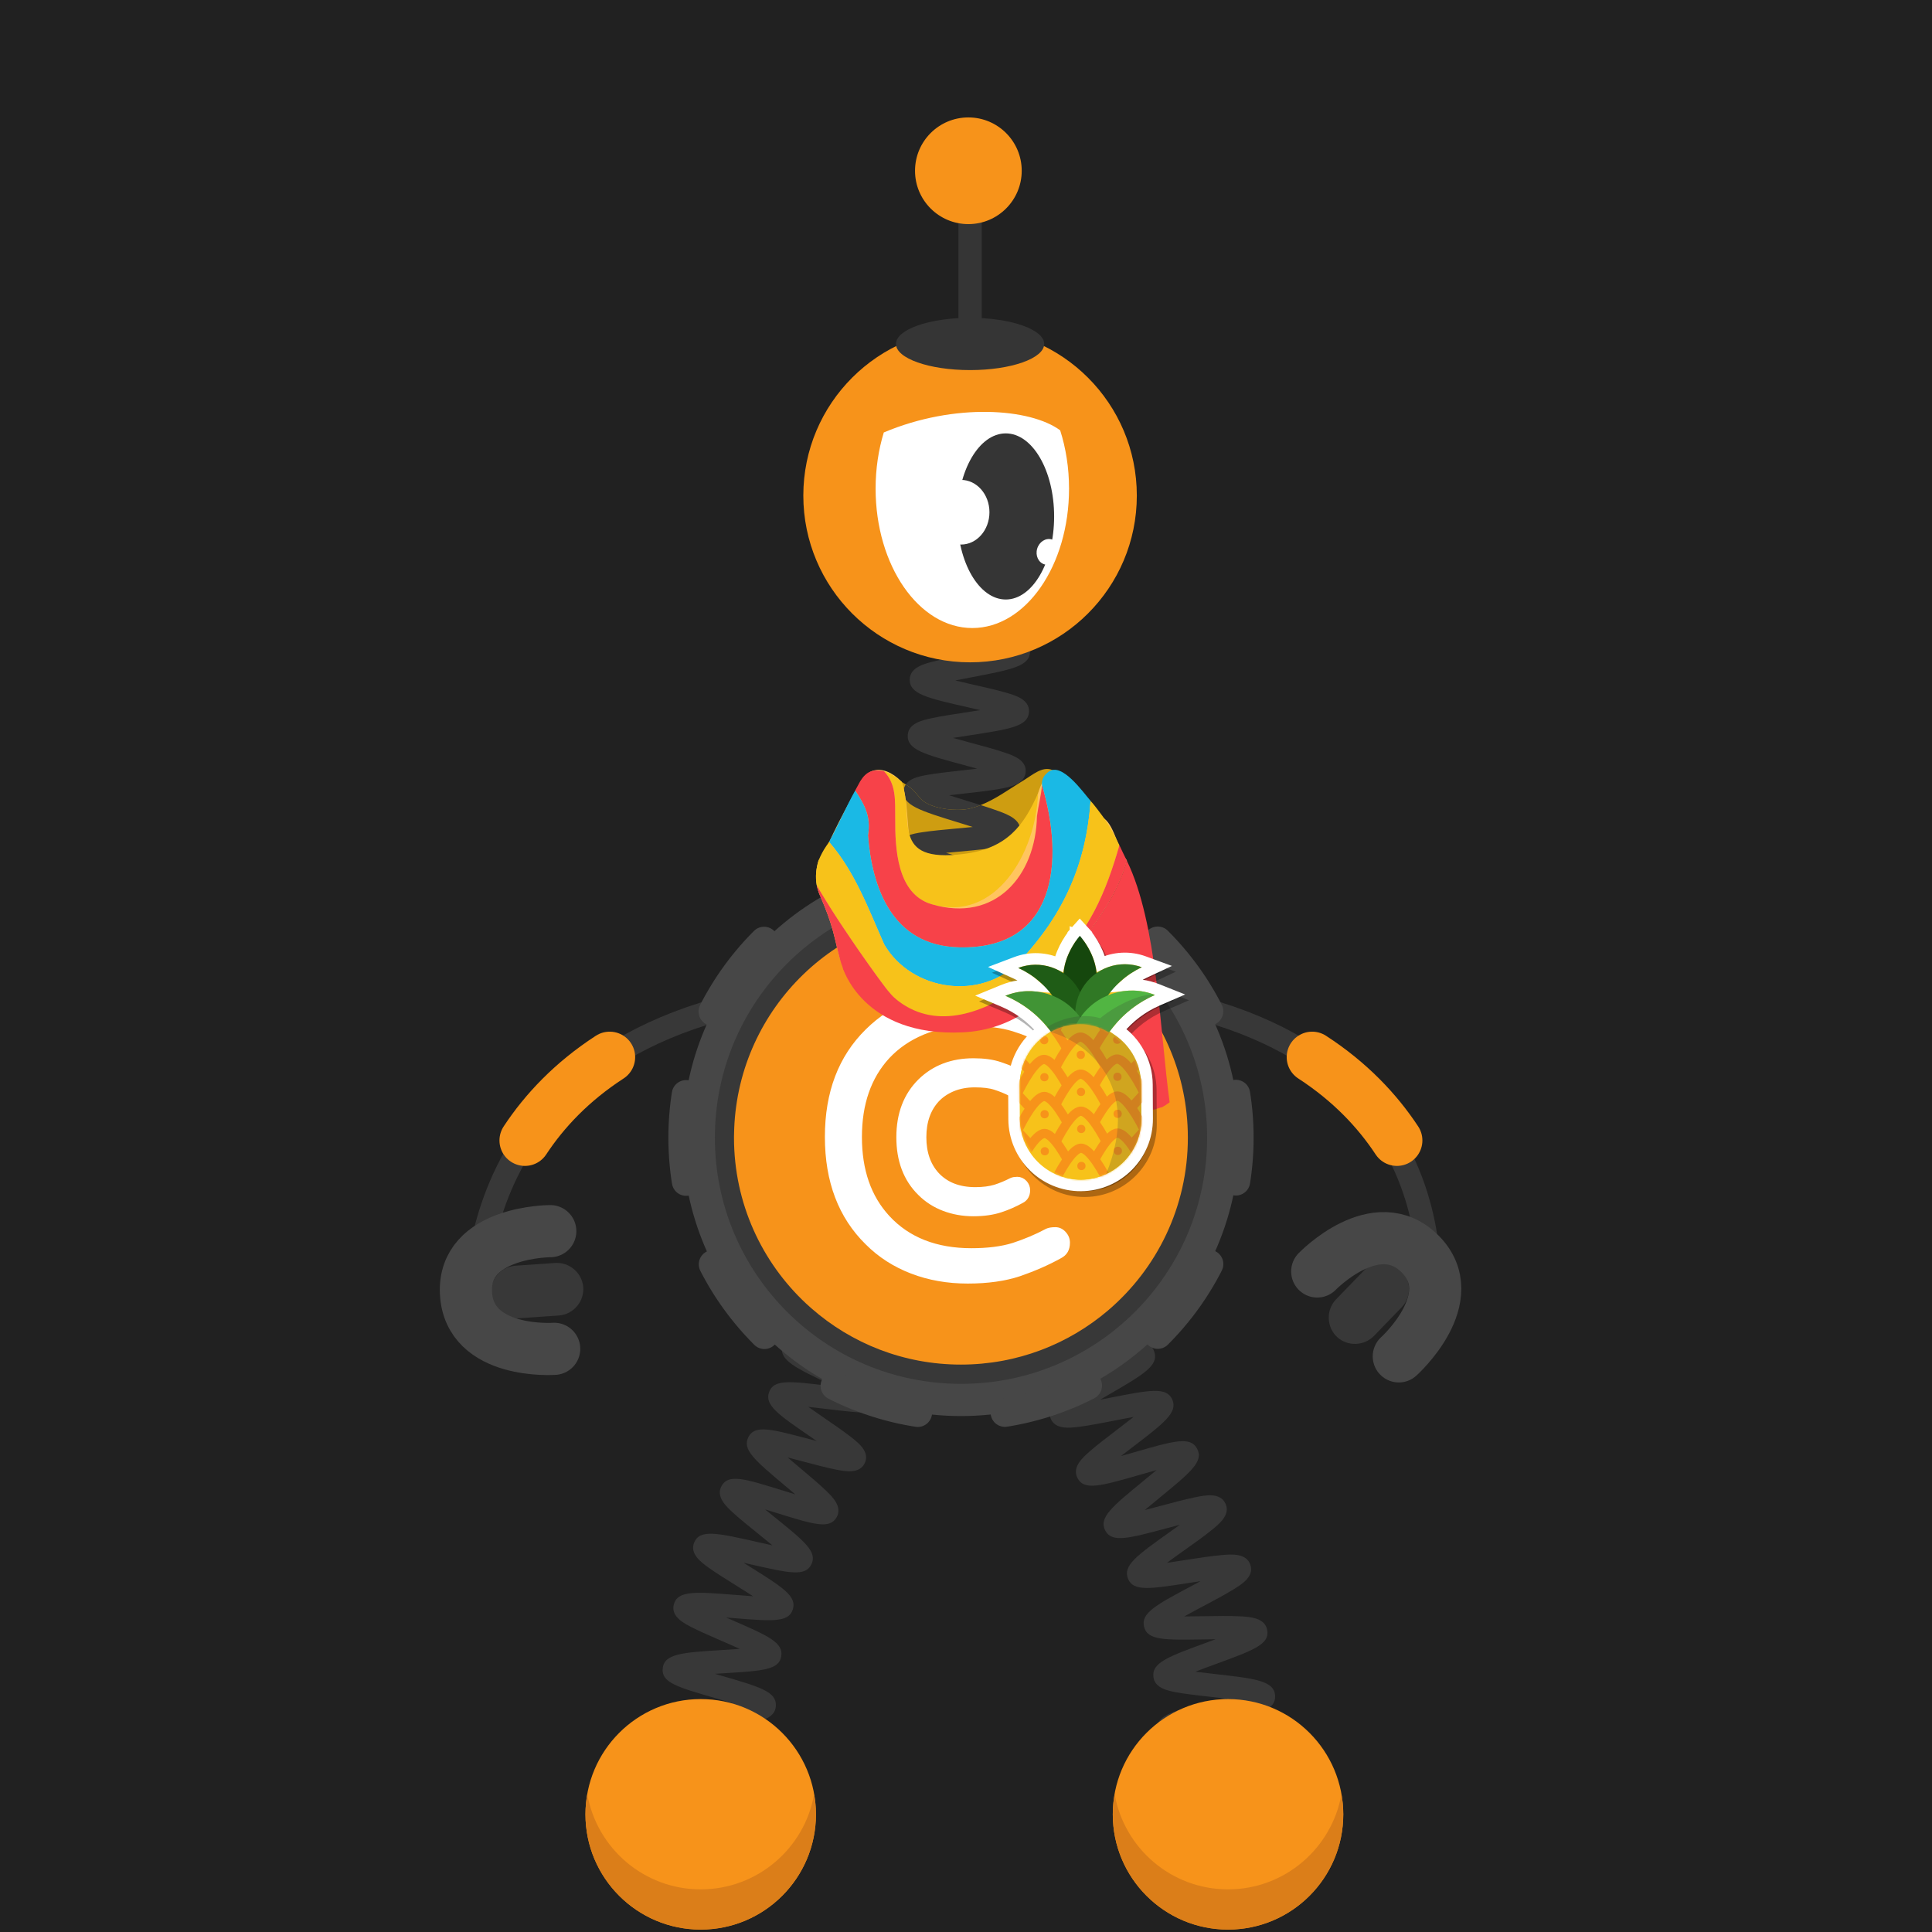 <svg width="1000" height="1000" viewBox="0 0 1000 1000" fill="none" xmlns="http://www.w3.org/2000/svg">
<rect width="1000" height="1000" fill="#212121"/>



<!-- next -->
<path d="M738.471 682.59C738.471 682.59 766.511 529.01 564.711 512.49" stroke="#383838" stroke-width="12.035" stroke-miterlimit="10"/>
<path d="M723.042 590.29C712.912 574.92 698.762 559.89 679.172 547.17" stroke="#F7931A" stroke-width="26.366" stroke-miterlimit="10" stroke-linecap="round"/>
<path d="M246.741 686.94C246.741 686.94 228.242 529.01 430.042 512.49" stroke="#383838" stroke-width="12.035" stroke-miterlimit="10"/>
<path d="M271.703 590.29C281.833 574.92 295.983 559.89 315.573 547.17" stroke="#F7931A" stroke-width="26.366" stroke-miterlimit="10" stroke-linecap="round"/>
<path d="M607.974 927.36C608.394 927.11 609.634 925.96 609.794 923.92L597.794 922.98C598.374 915.55 607.304 914.21 628.874 910.99C630.704 910.72 632.754 910.41 634.854 910.08C632.304 909.5 629.774 908.96 627.554 908.48C607.244 904.09 598.834 902.27 598.734 895.1C598.634 887.59 607.434 885.47 628.684 880.35C630.254 879.97 631.994 879.55 633.774 879.11C631.384 878.82 629.024 878.56 626.944 878.32C620.544 877.6 614.504 876.93 609.734 876.09C604.934 875.25 597.673 873.97 596.993 867.93C596.133 860.58 604.594 857.49 625.024 850.01C626.324 849.53 627.754 849.01 629.224 848.47C627.184 848.49 625.194 848.52 623.414 848.55C602.584 848.89 593.964 849.03 592.184 842.1C590.364 834.93 598.284 830.72 617.404 820.55C618.654 819.88 620.024 819.16 621.434 818.4C619.454 818.7 617.534 819 615.794 819.27C595.174 822.48 586.634 823.81 583.884 817.22C581.064 810.32 588.354 805.14 605.964 792.62C607.424 791.58 609.054 790.42 610.724 789.22C608.504 789.8 606.334 790.38 604.404 790.89C583.914 796.37 575.444 798.64 572.064 792.18C568.604 785.55 575.494 779.91 592.124 766.28C594.094 764.67 596.384 762.79 598.634 760.9C595.764 761.69 592.884 762.52 590.404 763.24C569.664 769.22 561.084 771.7 557.674 764.97C554.764 759.31 560.543 754.28 564.363 750.96C568.133 747.67 573.344 743.71 578.374 739.87C580.894 737.95 583.924 735.63 586.754 733.4C583.334 734.01 579.763 734.71 576.783 735.3C570.473 736.54 563.954 737.82 558.884 738.47C553.774 739.13 546.054 740.12 543.754 734.06C541.464 728.06 547.793 723.83 551.993 721.02C556.083 718.29 561.684 715.04 567.094 711.91C570.124 710.15 573.824 708.01 577.194 705.96C573.614 706.05 569.814 706.22 566.664 706.36C545.234 707.31 535.454 707.74 533.844 700.11C532.504 693.86 539.394 690.68 543.944 688.58C548.374 686.54 554.094 684.33 560.154 681.99C563.414 680.73 567.394 679.19 571.044 677.69C567.634 677.27 564.024 676.88 561.024 676.56C539.584 674.27 529.804 673.22 529.304 665.44C528.884 657.99 537.344 656 557.764 651.19C565.744 649.31 577.814 646.47 580.174 644.81C579.784 645.09 578.664 646.32 578.664 648.33H590.703C590.703 655.8 581.874 657.88 560.524 662.91C559.184 663.23 557.713 663.57 556.203 663.93C558.343 664.17 560.434 664.39 562.304 664.6C568.694 665.28 574.734 665.93 579.504 666.74C584.294 667.55 591.523 668.79 592.283 674.78C593.233 682.11 584.824 685.36 564.484 693.21C563.404 693.63 562.233 694.08 561.033 694.55C562.823 694.48 564.554 694.4 566.124 694.33C586.954 693.41 595.574 693.03 597.544 699.93C599.634 706.95 591.874 711.45 573.124 722.32C571.974 722.99 570.724 723.71 569.424 724.47C571.194 724.13 572.914 723.79 574.464 723.49C595.144 719.43 603.704 717.75 606.734 724.3C609.774 731.06 602.724 736.45 585.674 749.45C584.004 750.72 582.113 752.17 580.203 753.65C582.613 752.98 584.993 752.29 587.073 751.69C607.653 745.76 616.174 743.3 619.644 749.86C623.144 756.45 616.294 762.06 599.754 775.61C597.574 777.39 595.003 779.5 592.533 781.59C595.573 780.82 598.674 779.99 601.304 779.29C607.504 777.63 613.904 775.92 618.904 774.92C623.934 773.92 631.534 772.4 634.274 778.22C637.044 783.93 631.123 788.74 627.203 791.93C623.363 795.05 618.073 798.81 612.953 802.45C610.273 804.36 607.024 806.67 604.024 808.89C607.424 808.42 610.994 807.86 613.964 807.4C620.374 806.4 626.994 805.37 632.144 804.92C637.324 804.46 645.153 803.77 647.203 809.99C649.223 816.04 642.754 820.02 638.474 822.66C634.294 825.24 628.583 828.27 623.073 831.21C620.043 832.82 616.364 834.78 612.984 836.66C616.464 836.65 620.164 836.6 623.234 836.55C629.734 836.44 636.464 836.34 641.644 836.6C646.854 836.86 654.724 837.26 655.904 843.7C657.254 851.07 649.034 854.08 629.174 861.35C626.024 862.5 622.214 863.9 618.664 865.28C621.954 865.7 625.403 866.09 628.283 866.41C649.713 868.81 659.493 869.91 659.993 877.66C660.403 885.13 651.944 887.16 631.504 892.09C628.324 892.86 624.484 893.78 620.884 894.72C624.044 895.45 627.324 896.16 630.094 896.76C651.114 901.3 660.714 903.37 660.414 911.13C660.214 918.52 651.554 919.81 630.654 922.93C622.604 924.1 610.444 925.92 607.974 927.36Z" fill="#383838"/>
<path d="M505.134 627.51C502.624 621.58 508.863 616.81 512.993 613.65C517.143 610.48 522.763 606.73 528.203 603.11C530.153 601.81 532.403 600.31 534.643 598.79C531.493 599.33 528.284 599.93 525.554 600.44C519.434 601.58 513.113 602.76 508.263 603.35C503.333 603.96 495.874 604.87 493.594 599.07C490.814 591.93 498.573 587.01 517.313 575.14C519.333 573.86 521.673 572.38 523.983 570.88C520.663 571.35 517.264 571.87 514.384 572.32C507.984 573.31 501.934 574.25 497.094 574.7C492.154 575.16 484.673 575.85 482.613 569.94C480.453 563.87 487.043 559.45 491.403 556.53C495.793 553.59 501.693 550.17 507.393 546.87C509.533 545.63 512.043 544.18 514.493 542.72C510.953 543.02 507.293 543.39 504.203 543.7C497.793 544.35 491.734 544.96 486.914 545.15C481.964 545.35 474.483 545.64 472.773 539.6C470.593 532.08 479.623 527.71 499.403 518.13C501.793 516.97 504.613 515.61 507.353 514.24C503.483 514.16 499.364 514.16 495.964 514.15C489.534 514.14 483.464 514.14 478.674 513.84C473.714 513.53 466.233 513.07 465.223 506.82C463.913 499.05 473.394 495.95 494.174 489.15C496.954 488.24 500.283 487.15 503.443 486.06C499.703 485.37 495.694 484.72 492.384 484.17C486.154 483.15 479.724 482.09 474.884 480.98C469.914 479.84 462.403 478.11 462.493 471.63C462.493 465.24 470.033 463.56 475.013 462.46C479.893 461.38 486.364 460.36 492.634 459.39C495.594 458.93 499.113 458.38 502.483 457.8C499.503 456.88 496.444 455.98 493.844 455.22C487.584 453.38 481.113 451.48 476.223 449.7C471.333 447.91 463.954 445.21 464.634 438.79C465.254 432.63 472.633 431.5 477.523 430.74C482.313 430 488.404 429.45 494.844 428.86C497.454 428.62 500.483 428.34 503.493 428.03C501.283 427.34 499.103 426.67 497.183 426.08C475.833 419.53 467.003 416.82 467.683 409.23C468.303 403.1 475.553 401.85 480.353 401.01C485.083 400.19 491.093 399.52 497.453 398.81C499.983 398.53 502.903 398.2 505.813 397.85C503.703 397.27 501.623 396.71 499.783 396.22C478.333 390.46 469.454 388.07 469.844 380.49C470.194 374.33 477.454 372.77 482.254 371.73C486.994 370.71 493.024 369.79 499.414 368.81C501.834 368.44 504.613 368.02 507.403 367.56C505.263 367.06 503.153 366.58 501.283 366.16C479.693 361.26 470.763 359.23 470.863 351.68C471.033 345.48 478.233 343.64 482.993 342.42C487.723 341.21 494.023 340.01 500.113 338.84C508.183 337.3 520.374 334.97 522.804 333.42C522.364 333.7 521.113 334.98 521.113 337.13H533.153C533.153 344.78 524.144 346.5 502.374 350.66C499.974 351.12 497.193 351.65 494.433 352.21C497.713 353 501.093 353.77 503.953 354.42C510.263 355.85 516.224 357.21 520.884 358.57C525.624 359.96 532.793 362.05 532.613 368.25C532.313 375.96 523.213 377.35 501.233 380.71C498.833 381.08 496.043 381.5 493.283 381.95C496.593 382.89 500.024 383.81 502.914 384.59C509.144 386.26 515.023 387.84 519.603 389.38C524.273 390.95 531.343 393.32 530.893 399.52C530.393 406.02 522.563 407.42 517.393 408.34C512.163 409.28 505.363 410.04 498.783 410.77C496.513 411.02 493.903 411.31 491.283 411.63C494.523 412.68 497.874 413.71 500.714 414.58C506.844 416.46 512.634 418.24 517.124 419.92C521.714 421.64 528.643 424.24 528.013 430.37C527.223 437.99 518.063 438.82 495.933 440.85C494.023 441.02 491.864 441.22 489.674 441.44C492.304 442.24 494.933 443.01 497.223 443.68C503.183 445.43 509.354 447.24 513.964 448.91C518.594 450.59 525.604 453.12 525.174 459.23C524.684 466.57 515.843 467.95 494.483 471.29C493.463 471.45 492.363 471.62 491.233 471.8C492.313 471.98 493.343 472.15 494.323 472.31C515.633 475.81 524.453 477.25 525.033 484.52C525.533 491.56 518.013 494.02 497.903 500.6C496.463 501.07 494.884 501.59 493.254 502.13C494.194 502.13 495.113 502.13 495.973 502.13C518.193 502.16 527.383 502.17 529.113 509.45C530.763 516.34 523.653 519.78 504.653 528.98C502.613 529.97 500.304 531.09 497.964 532.24C499.734 532.07 501.454 531.9 503.004 531.74C525.114 529.51 534.264 528.58 536.594 535.78C538.524 541.56 532.343 545.66 528.263 548.36C524.243 551.02 518.994 554.07 513.424 557.29C511.304 558.52 508.873 559.93 506.443 561.36C508.583 561.04 510.673 560.72 512.533 560.43C534.443 557.04 543.504 555.63 546.164 562.72C548.344 568.47 542.303 572.84 538.313 575.73C534.373 578.58 529.213 581.85 523.743 585.31C521.593 586.67 519.113 588.24 516.653 589.84C519.003 589.42 521.314 588.99 523.344 588.61C545.024 584.57 553.993 582.9 556.853 589.9C559.203 595.64 553.244 600.17 549.294 603.16C545.404 606.12 540.054 609.68 534.874 613.12C528.054 617.66 517.743 624.53 516.103 626.89C516.403 626.46 517.053 624.79 516.223 622.81L505.134 627.51Z" fill="#383838"/>
<path d="M352.929 930.65C353.469 930.26 354.538 928.8 354.398 926.79L342.389 927.6C341.959 921.25 349.189 918.84 353.979 917.24C358.719 915.66 364.979 914.02 371.019 912.43C373.349 911.82 376.079 911.1 378.759 910.37C375.579 909.72 372.289 909.1 369.509 908.58C349.549 904.82 341.289 903.27 341.289 895.98C341.289 888.31 350.648 886.68 371.148 883.09C373.608 882.66 376.488 882.15 379.318 881.63C376.108 880.64 372.748 879.67 369.938 878.86C350.378 873.19 342.279 870.85 343.019 863.55C343.849 855.89 353.318 855.31 374.068 854.04C376.718 853.88 379.849 853.69 382.889 853.46C379.679 852 376.278 850.52 373.438 849.29C367.708 846.8 362.299 844.45 358.119 842.32C354.029 840.23 347.189 836.73 348.749 830.58C350.589 823.11 360.069 823.87 380.839 825.54C383.529 825.76 386.719 826.01 389.809 826.22C386.839 824.29 383.669 822.31 381.039 820.67C375.949 817.5 370.688 814.22 366.858 811.47C363.108 808.79 356.829 804.29 359.309 798.43C362.169 791.38 371.399 793.47 391.619 798.06C394.089 798.62 396.999 799.28 399.849 799.89C397.379 797.84 394.809 795.77 392.629 794.02C387.919 790.22 383.039 786.3 379.519 783.07C375.889 779.74 370.408 774.72 373.448 769.18C377.028 762.73 385.238 765.29 405.068 771.46C407.068 772.08 409.338 772.79 411.648 773.49C409.838 771.94 408.028 770.43 406.448 769.1C390.558 755.75 383.979 750.22 387.419 743.75C390.749 737.4 398.939 739.58 418.749 744.83C420.009 745.16 421.369 745.53 422.789 745.9C421.779 745.21 420.808 744.54 419.898 743.92C402.688 732.11 395.569 727.23 398.119 720.45C400.549 713.86 408.798 714.86 428.738 717.28C429.808 717.41 430.969 717.55 432.159 717.69C431.539 717.4 430.938 717.11 430.358 716.84C411.848 708.11 403.408 704.13 404.858 696.95C406.278 690.07 414.548 689.73 434.528 688.92C435.868 688.87 437.329 688.81 438.829 688.74C437.939 688.47 437.079 688.21 436.259 687.97C415.999 681.89 407.609 679.38 407.999 672.05C408.409 664.97 416.589 663.54 436.369 660.08C444.059 658.73 455.669 656.7 458.049 655.26C457.469 655.61 456.278 657 456.278 659.04H468.318C468.318 666.71 458.958 668.34 438.448 671.93C435.908 672.38 432.899 672.9 429.979 673.45C433.299 674.51 436.799 675.56 439.719 676.43C445.679 678.22 451.318 679.91 455.698 681.53C459.998 683.12 467.188 685.78 466.358 692.06C465.438 699.69 455.909 700.08 435.009 700.93C432.279 701.04 429.019 701.18 425.889 701.35C429.129 702.95 432.599 704.59 435.479 705.95C440.879 708.5 446.469 711.13 450.579 713.4C454.599 715.62 461.319 719.33 459.589 725.42C457.409 732.88 447.968 731.73 427.278 729.22C424.598 728.89 421.419 728.51 418.339 728.18C421.169 730.19 424.188 732.26 426.698 733.99C431.668 737.4 436.819 740.93 440.559 743.87C444.419 746.9 450.258 751.48 447.648 757.22C444.908 763.06 437.499 761.6 432.589 760.63C427.779 759.68 421.608 758.05 415.648 756.46C413.258 755.83 410.458 755.08 407.688 754.38C409.918 756.3 412.219 758.24 414.179 759.88C418.849 763.8 423.679 767.86 427.179 771.21C430.739 774.62 436.129 779.77 433.079 785.26C429.509 791.68 421.309 789.13 401.479 782.95C399.789 782.42 397.909 781.84 395.969 781.25C397.439 782.45 398.879 783.61 400.169 784.65C416.429 797.74 423.159 803.16 419.969 809.73C416.819 816.12 408.658 814.27 388.948 809.81C387.678 809.52 386.298 809.21 384.858 808.89C385.738 809.44 386.589 809.97 387.389 810.47C405.209 821.59 412.589 826.19 410.349 833.11C408.109 839.82 399.838 839.16 379.858 837.55C378.608 837.45 377.249 837.34 375.849 837.23C376.669 837.59 377.469 837.93 378.219 838.26C397.609 846.68 405.628 850.16 404.358 857.39C403.128 864.33 394.839 864.84 374.789 866.06C373.309 866.15 371.689 866.25 370.009 866.36C371.149 866.69 372.249 867.01 373.269 867.31C393.569 873.19 401.979 875.62 401.589 882.99C401.179 890.07 392.989 891.5 373.209 894.96C371.459 895.27 369.498 895.61 367.488 895.97C368.968 896.25 370.409 896.52 371.719 896.77C392.539 900.69 401.158 902.31 401.448 909.7C401.758 916.83 393.649 918.96 374.059 924.09C366.549 926.05 355.169 929.03 352.929 930.65Z" fill="#383838"/>
<path d="M497.41 732.95C576.97 732.95 641.46 668.46 641.46 588.9C641.46 509.34 576.97 444.85 497.41 444.85C417.85 444.85 353.359 509.34 353.359 588.9C353.359 668.45 417.86 732.95 497.41 732.95Z" fill="#474747"/>
<path d="M497.414 716.28C567.774 716.28 624.804 659.25 624.804 588.89C624.804 518.54 567.774 461.5 497.414 461.5C427.064 461.5 370.023 518.53 370.023 588.89C370.033 659.25 427.064 716.28 497.414 716.28Z" fill="#383838"/>
<path d="M599.274 690.74C655.524 634.48 655.524 543.28 599.274 487.02C543.024 430.77 451.814 430.77 395.554 487.02C339.294 543.28 339.294 634.48 395.554 690.74C451.814 746.99 543.024 746.99 599.274 690.74Z" stroke="#474747" stroke-width="14.819" stroke-miterlimit="10" stroke-linecap="round" stroke-dasharray="45.27 45.27"/>
<path d="M614.834 588.85C614.834 624.66 598.803 656.73 573.533 678.27C553.023 695.75 526.434 706.31 497.374 706.31C467.754 706.31 440.703 695.35 420.033 677.23C419.093 676.42 418.174 675.59 417.264 674.74C394.284 653.31 379.914 622.76 379.914 588.85C379.914 588.55 379.914 588.25 379.924 587.95C379.934 586.68 379.963 585.42 380.023 584.16C382.473 521.46 434.074 471.39 497.374 471.39C561.104 471.39 612.983 522.15 614.783 585.44C614.813 586.57 614.834 587.71 614.834 588.85Z" fill="#F7931A"/>
<path fill-rule="evenodd" clip-rule="evenodd" d="M541.48 636C542.64 635.46 544.2 635.18 546.24 635.18C548.28 635.18 550.051 636 551.551 637.63C553.051 639.26 553.801 641.1 553.801 643.21C553.801 647.02 552.231 649.67 549.171 651.24C542.571 654.91 535.43 657.97 527.95 660.56C520.4 663.08 511.351 664.37 500.881 664.37C490.411 664.37 480.61 662.67 471.57 659.2C462.52 655.73 454.7 650.7 448.11 644.1C434.03 630.29 426.961 611.73 426.961 588.46C426.961 565.2 434.03 546.7 448.11 532.83C461.78 519.29 479.401 512.56 500.961 512.56C511.371 512.56 520.341 513.85 527.891 516.37C535.441 518.89 541.22 521.27 545.23 523.44C549.24 525.62 551.691 527.39 552.511 528.75C553.331 530.11 553.801 531.81 553.801 533.85C553.801 535.89 553.051 537.73 551.551 539.36C550.051 540.99 548.29 541.81 546.24 541.81C544.2 541.81 542.64 541.54 541.48 540.99C535.84 538 530.051 535.62 524.141 533.78C518.221 531.94 510.881 531.06 502.041 531.06C493.201 531.06 485.241 532.56 478.171 535.48C471.031 538.47 465.11 542.55 460.28 547.72C450.83 557.99 446.131 571.59 446.131 588.53C446.131 605.47 450.82 619.07 460.28 629.34C470.55 640.49 484.771 646.07 502.791 646.07C511.091 646.07 518.23 645.19 524.15 643.35C530.13 641.37 535.91 638.99 541.48 636Z" fill="white"/>
<path fill-rule="evenodd" clip-rule="evenodd" d="M524.143 612.459C524.683 612.189 525.502 612.049 526.522 612.049C527.542 612.049 528.423 612.459 529.173 613.269C529.923 614.089 530.263 615.039 530.263 616.059C530.263 617.959 529.512 619.329 527.952 620.069C524.622 621.909 521.083 623.469 517.343 624.699C513.603 625.929 509.042 626.599 503.812 626.599C498.573 626.599 493.682 625.709 489.192 624.009C484.702 622.309 480.763 619.789 477.423 616.459C470.353 609.519 466.883 600.269 466.883 588.639C466.883 577.009 470.423 567.759 477.423 560.819C484.293 554.089 493.063 550.689 503.883 550.689C509.123 550.689 513.613 551.299 517.353 552.599C521.093 553.899 524.022 555.049 525.992 556.139C528.032 557.229 529.193 558.109 529.663 558.789C530.073 559.469 530.272 560.289 530.272 561.309C530.272 562.329 529.933 563.209 529.183 564.029C528.433 564.849 527.552 565.249 526.532 565.249C525.512 565.249 524.692 565.109 524.152 564.839C521.362 563.339 518.443 562.189 515.513 561.239C512.593 560.289 508.842 559.879 504.492 559.879C500.142 559.879 496.122 560.629 492.522 562.119C488.982 563.619 485.992 565.659 483.612 568.239C478.922 573.409 476.543 580.209 476.543 588.639C476.543 597.069 478.922 603.869 483.612 609.039C488.782 614.619 495.853 617.399 504.833 617.399C508.983 617.399 512.523 616.929 515.513 616.039C518.433 615.119 521.353 613.889 524.143 612.459Z" fill="white" stroke="white" stroke-width="5.873"/>
<path fill-rule="evenodd" clip-rule="evenodd" d="M254.119 669.96C253.489 662.51 259.058 655.85 266.478 655.16L287.079 653.72C294.529 653.1 301.189 658.66 301.879 666.08C302.509 673.53 296.938 680.19 289.518 680.88L268.919 682.32C261.409 682.97 254.749 677.41 254.119 669.96Z" fill="#383838"/>
<path d="M286.841 698.15C286.841 698.15 242.8 701.28 241.19 669.26C239.58 637.24 284.82 637.24 284.82 637.24" stroke="#474747" stroke-width="27" stroke-miterlimit="10" stroke-linecap="round" stroke-linejoin="round"/>
<path fill-rule="evenodd" clip-rule="evenodd" d="M724.982 657.193C730.431 662.312 730.741 670.989 725.684 676.462L711.326 691.305C706.2 696.746 697.53 697.064 692.057 692.007C686.608 686.887 686.298 678.21 691.355 672.737L705.712 657.895C710.863 652.391 719.533 652.074 724.982 657.193Z" fill="#383838"/>
<path d="M681.799 658.103C681.799 658.103 712.46 626.334 735.063 649.071C757.666 671.808 724.021 702.052 724.021 702.052" stroke="#474747" stroke-width="27" stroke-miterlimit="10" stroke-linecap="round" stroke-linejoin="round"/>



<!-- next -->
<path d="M362.681 998.74C395.621 998.74 422.331 972.03 422.331 939.09C422.331 906.15 395.621 879.44 362.681 879.44C329.741 879.44 303.031 906.15 303.031 939.09C303.031 972.03 329.741 998.74 362.681 998.74Z" fill="#F7931A"/>
<path fill-rule="evenodd" clip-rule="evenodd" d="M362.681 977.93C333.301 977.93 308.951 956.64 303.981 928.69C303.371 932.09 303.031 935.56 303.031 939.1C303.031 972.02 329.761 998.75 362.681 998.75C395.601 998.75 422.331 972.02 422.331 939.1C422.331 935.56 421.991 932.09 421.381 928.69C416.481 956.64 392.071 977.93 362.681 977.93Z" fill="#DB7E19"/>
<path d="M635.619 998.74C668.559 998.74 695.269 972.03 695.269 939.09C695.269 906.15 668.559 879.44 635.619 879.44C602.679 879.44 575.969 906.15 575.969 939.09C575.969 972.03 602.679 998.74 635.619 998.74Z" fill="#F7931A"/>
<path fill-rule="evenodd" clip-rule="evenodd" d="M635.625 977.93C606.245 977.93 581.894 956.64 576.934 928.69C576.324 932.09 575.984 935.56 575.984 939.1C575.984 972.02 602.714 998.75 635.634 998.75C668.554 998.75 695.284 972.02 695.284 939.1C695.284 935.56 694.944 932.09 694.334 928.69C689.354 956.64 665.005 977.93 635.625 977.93Z" fill="#DB7E19"/>



<!-- next -->
<path d="M502.107 342.82C549.777 342.82 588.417 304.18 588.417 256.51C588.417 208.84 549.777 170.2 502.107 170.2C454.437 170.2 415.797 208.84 415.797 256.51C415.797 304.18 454.437 342.82 502.107 342.82Z" fill="#F7931A"/>
<path d="M502.11 191.56C523.3 191.56 540.47 185.5 540.47 178.03C540.47 170.56 523.3 164.5 502.11 164.5C480.92 164.5 463.75 170.56 463.75 178.03C463.75 185.5 480.92 191.56 502.11 191.56Z" fill="#353535"/>
<path d="M502.109 89.27V178.03" stroke="#353535" stroke-width="12.035" stroke-miterlimit="10"/>
<path d="M501.227 116C516.477 116 528.837 103.64 528.837 88.39C528.837 73.14 516.477 60.78 501.227 60.78C485.977 60.78 473.617 73.14 473.617 88.39C473.607 103.64 485.977 116 501.227 116Z" fill="#F7931A"/>



<!-- next -->
<path d="M548.741 222.73C551.681 231.91 553.331 242.13 553.331 252.9C553.331 292.76 530.921 325.07 503.271 325.07C475.621 325.07 453.211 292.76 453.211 252.9C453.211 242.56 454.731 232.73 457.451 223.84C494.351 208.29 533.361 211.38 548.741 222.73Z" fill="white"/>
<path d="M520.585 310.3C534.405 310.3 545.615 291.05 545.615 267.31C545.615 243.57 534.405 224.32 520.585 224.32C506.765 224.32 495.555 243.57 495.555 267.31C495.555 291.05 506.765 310.3 520.585 310.3Z" fill="#353535"/>
<path d="M497.448 281.86C505.558 281.86 512.138 274.37 512.138 265.13C512.138 255.89 505.558 248.4 497.448 248.4C489.328 248.4 482.758 255.89 482.758 265.13C482.758 274.37 489.338 281.86 497.448 281.86Z" fill="white"/>
<path d="M540.651 292.13C543.791 293.04 545.441 290.31 546.471 286.74C547.501 283.17 547.521 280.1 544.381 279.2C541.241 278.29 537.861 280.45 536.831 284.03C535.801 287.6 537.511 291.23 540.651 292.13Z" fill="white"/>



<!-- next -->
<path d="M564.69 453.94C548.28 464.73 534.84 468.3 512.8 471.27C512.62 471.3 512.44 471.32 512.26 471.34C512.14 471.36 512.02 471.38 511.9 471.39C506.03 472.17 500.15 472.05 494.28 471.32C485.3 470.22 476.33 467.69 467.42 464.81C459.78 462.34 452.18 459.61 444.66 457.28C445.43 447.45 449.01 436.43 453.15 427.71C457.28 418.99 462.14 412.84 466.38 404.46C467.35 405.11 468.13 405.62 468.82 406.05C470.86 407.37 471.91 408.09 473.85 410.26C474.48 410.97 475.22 411.84 476.11 412.94C479.55 417.18 488.38 419.22 495.72 419.16C498 419.15 500.14 418.93 501.93 418.52C502.78 418.32 503.62 418.08 504.45 417.83C505.52 417.5 506.57 417.12 507.61 416.71C515.02 413.76 521.8 408.88 527.81 405.15C528.26 404.87 528.69 404.6 529.13 404.34C534.56 401.07 539.31 396.52 544.58 398.5C551.01 400.93 554.94 418.33 557.9 425.58C560.86 432.83 562.11 445.44 564.69 453.94Z" fill="#CE9D11"/>
<path d="M528.021 430.37C527.231 437.99 518.071 438.82 495.941 440.85C494.031 441.02 491.881 441.22 489.681 441.43C492.321 442.23 494.951 443.01 497.241 443.68C503.201 445.43 509.371 447.24 513.971 448.9C518.611 450.58 525.611 453.11 525.181 459.23C524.691 466.57 515.851 467.95 494.491 471.29C494.421 471.3 494.35 471.31 494.28 471.32C485.3 470.22 476.331 467.69 467.421 464.81C469.831 463.62 472.711 462.98 475.021 462.47C479.901 461.39 486.371 460.37 492.631 459.4C495.591 458.93 499.111 458.38 502.491 457.8C499.511 456.89 496.451 455.99 493.851 455.23C487.591 453.39 481.121 451.49 476.231 449.7C471.341 447.91 463.961 445.21 464.631 438.79C465.251 432.63 472.641 431.49 477.521 430.74C482.321 430.01 488.4 429.45 494.84 428.86C497.45 428.62 500.491 428.35 503.491 428.04C501.291 427.34 499.111 426.67 497.191 426.08C475.841 419.53 467.011 416.82 467.691 409.23C467.821 407.98 468.22 406.93 468.82 406.05C470.86 407.37 471.911 408.09 473.851 410.26C474.481 410.97 475.22 411.84 476.11 412.94C479.55 417.18 488.381 419.22 495.721 419.16C498.001 419.15 500.141 418.93 501.931 418.52C502.781 418.32 503.621 418.08 504.451 417.83C505.521 417.5 506.57 417.12 507.61 416.71C511.12 417.82 514.371 418.89 517.131 419.92C521.721 421.64 528.651 424.24 528.021 430.37Z" fill="#383838"/>
<path d="M553.899 495.21C553.949 495.14 554 495.08 554.06 495.01C554.06 495.03 554.059 495.04 554.049 495.05C554.049 495.06 554.05 495.06 554.04 495.06C554.02 495.12 553.989 495.17 553.919 495.22C553.909 495.24 553.9 495.24 553.89 495.24C553.88 495.25 553.869 495.26 553.859 495.26C553.869 495.25 553.879 495.23 553.899 495.21Z" fill="#FFC55F"/>
<path d="M583.28 445.31C583.26 445.36 583.25 445.42 583.23 445.47C583.06 446.07 582.89 446.66 582.71 447.24C582.18 449.01 581.58 450.76 580.93 452.47C580.72 453.04 580.49 453.61 580.26 454.17C579.8 455.3 579.33 456.41 578.83 457.51C578.58 458.06 578.33 458.61 578.07 459.15C578.07 459.16 578.06 459.16 578.06 459.16C577.92 459.45 577.78 459.73 577.65 460.02C577.52 460.28 577.4 460.54 577.27 460.8C576.8 461.74 576.32 462.65 575.83 463.57C575.47 464.24 575.1 464.91 574.73 465.58C574.14 466.62 573.54 467.65 572.92 468.68C571.99 470.23 571.02 471.75 570.03 473.26C569.7 473.77 569.36 474.28 569.03 474.78C568.36 475.78 567.68 476.77 566.99 477.75C566.3 478.74 565.59 479.73 564.88 480.71C564.52 481.2 564.17 481.69 563.81 482.18C560.93 486.08 557.94 489.95 554.94 493.85H554.97C555.04 493.85 555.12 493.86 555.21 493.86C554.88 494.19 554.54 494.51 554.22 494.84C554.18 494.88 554.14 494.92 554.1 494.96C554.08 494.98 554.07 495 554.05 495.02C554.06 495.01 554.06 495.01 554.05 495C554 495.05 553.95 495.09 553.91 495.14C552.74 496.27 551.58 497.39 550.41 498.49C542.26 506.17 534.01 512.84 524.96 517.82C513.38 524.19 500.49 527.8 484.84 527.19C483.44 527.14 482.03 527.05 480.59 526.93C480.58 526.93 480.56 526.93 480.55 526.92C476.16 526.55 471.55 525.85 466.71 524.81C466.33 524.73 465.95 524.64 465.57 524.55C462.77 523.87 460.18 522.95 457.79 521.83C457.76 521.82 457.73 521.81 457.7 521.79C456.39 521.17 455.13 520.49 453.93 519.76C444.69 514.09 438.79 505.2 434.64 496.01C431.88 485.79 431.5 479.49 424.37 463.39C423.61 461.68 423.1 459.97 422.78 458.27C422.77 458.24 422.77 458.21 422.76 458.18C421.94 453.72 422.48 449.4 423.63 445.56C423.64 445.52 423.65 445.48 423.67 445.44C423.68 445.42 423.69 445.41 423.7 445.39C425.43 442.77 427.36 440.15 428.59 437.26C428.78 436.81 428.99 436.34 429.2 435.85C429.2 435.85 429.2 435.84 429.21 435.84C429.42 435.38 429.64 434.89 429.86 434.39C430.32 433.39 430.82 432.34 431.35 431.24C431.39 431.16 431.43 431.07 431.48 430.99C433.16 427.5 435.15 423.62 437.2 419.74C439.08 416.18 441.01 412.63 442.8 409.39C442.81 409.38 442.81 409.38 442.81 409.38C443.75 407.69 444.65 406.09 445.49 404.63C447.2 401.64 449.29 399.86 451.56 399.03C451.57 399.02 451.58 399.02 451.59 399.02C456.35 397.31 461.9 399.82 466.37 404.33C466.43 404.39 466.49 404.46 466.55 404.52C466.56 404.54 466.57 404.56 466.57 404.58C467.16 406.1 467.63 407.71 468 409.41C469.54 416.32 469.58 424.49 470.49 432.07C470.5 432.12 470.5 432.17 470.51 432.21C471.37 439.24 472.98 445.76 477.26 450.26C477.36 450.37 477.47 450.49 477.58 450.6C481.65 454.67 488.03 456.98 498.21 456.37C498.27 456.37 498.32 456.36 498.37 456.36C499.41 456.29 500.5 456.19 501.63 456.07C521.81 453.77 528.77 443.82 532.22 432.61C535.56 421.79 535.63 409.79 541.18 402.37C541.41 402.05 541.66 401.74 541.91 401.45C542.98 400.21 544.03 399.31 545.06 398.72C545.23 398.62 543.86 399.73 544.03 399.64C547.89 397.68 557.23 405.24 562.12 413.51C562.49 414.14 564.09 414.4 564.44 415C564.47 414.5 564.45 415.02 564.45 415.02C566.76 418.91 568.8 422.16 570.54 423.04C570.91 423.23 571.27 423.45 571.61 423.71C574.34 425.79 576.17 430.07 577.9 434.42C578.37 435.59 578.82 436.77 579.28 437.91L579.29 437.92C580.4 440.65 581.55 443.17 582.96 444.92C583.07 445.06 583.17 445.19 583.28 445.31Z" fill="#FFC55F"/>
<path d="M553.879 570.56C563.049 568.75 571.549 569.96 580.609 571.96C584.599 572.84 588.36 574.1 592.6 574.35C593.87 574.43 595.979 574.26 597.379 574.34C599.079 573.87 601.75 572.76 601.24 573.25C602.69 572.45 604.069 571.54 605.399 570.56C600.379 534.08 599.029 477.87 583.319 445.63C583.219 445.43 583.299 445.61 583.229 445.45C577.939 464.65 565.75 479.73 553.89 495.25C550.6 522.07 546.519 548.84 543.189 575.66C546.539 573.43 549.869 571.36 553.879 570.56Z" fill="#F74249"/>
<path d="M463.35 423.63C463.42 439.08 464.11 462.68 482.09 468.01C515.19 477.83 536.22 441.63 537.3 410.54C529.86 427.41 521.25 439.09 498.99 441.97C460.11 447 473.54 423.64 466.69 404.64C463.58 401.91 461.13 400.46 457.5 399.15C464.09 405.98 463.29 414.52 463.35 423.63Z" fill="#F7C21A"/>
<path d="M442.641 409.16C447.651 416.75 450.91 422.86 449.26 432.41C451.39 459.07 461.421 489.51 496.331 490.36C546.541 491.59 551.2 446.14 539.32 406.34C538.98 411.37 537.46 416.95 536.73 422.38C536.14 453.47 515.011 477.85 482.101 467.99C464.231 462.64 463.29 439.11 463.36 423.62C463.26 414.53 464.08 405.98 457.5 399.13C451.75 397.98 448.371 399.3 445.201 404.44C444.431 405.73 443.471 407.79 442.641 409.16Z" fill="#F74249"/>
<path d="M429.12 435.76C442.57 451.31 449.4 470.17 457.67 488.82C471.7 512.96 508.08 518.55 528.05 497.28C550.37 473.51 562.26 447.44 564.47 414.5C560.46 409.88 549.63 394.39 542.78 399.43C541.13 400.64 538.92 402.88 539.33 406.32C551.19 446.17 546.54 491.58 496.37 490.34C461.47 489.47 451.33 459.1 449.28 432.4C450.89 422.88 447.67 416.73 442.64 409.18C437.78 417.88 433.96 427.09 429.12 435.76Z" fill="#1AB9E5"/>
<path d="M579.42 437.49C579.38 437.63 579.34 437.78 579.29 437.92C579.12 438.52 578.95 439.11 578.77 439.71C578.33 441.19 577.89 442.67 577.43 444.14C576.97 445.6 576.51 447.06 576.02 448.51C575.3 450.69 574.54 452.84 573.75 454.97C572.42 458.52 571 462 569.44 465.41C568.81 466.77 568.17 468.12 567.5 469.45C565.66 473.12 563.65 476.68 561.41 480.13C561.01 480.76 560.59 481.38 560.18 482C559.55 482.93 558.9 483.85 558.24 484.76C557.8 485.36 557.35 485.96 556.89 486.56V486.57C556.44 487.16 555.97 487.75 555.49 488.34C555.01 488.93 554.53 489.52 554.04 490.1C553.55 490.67 553.05 491.25 552.54 491.82C551.78 492.68 551 493.52 550.2 494.35C549.67 494.91 549.13 495.46 548.57 496C547.47 497.09 546.32 498.16 545.14 499.2C544.85 499.46 544.55 499.72 544.25 499.98C542.42 501.61 540.6 503.25 538.79 504.88C537.88 505.7 536.98 506.51 536.06 507.31C531.51 511.34 526.87 515.23 521.75 518.66C521.5 518.83 521.24 518.99 520.97 519.15C520.61 519.36 520.24 519.56 519.87 519.76C519.4 520.01 518.93 520.26 518.49 520.51C507.47 524 496.37 526.68 484.84 527.21C483.82 527.26 482.79 527.29 481.76 527.3C481.75 527.29 481.73 527.29 481.72 527.29C481.34 527.18 480.97 527.07 480.59 526.95C480.58 526.95 480.56 526.95 480.55 526.94C479.1 526.49 477.7 525.99 476.36 525.44C470.96 523.21 466.42 520.09 462.38 515.94C461.95 515.5 461.54 515.06 461.12 514.6C460.49 513.9 459.88 513.18 459.28 512.44C458.88 511.95 458.49 511.44 458.1 510.92C457.61 510.27 457.1 509.58 456.57 508.87C455.87 507.93 455.15 506.94 454.39 505.91C454.19 505.65 454 505.39 453.81 505.12C453.05 504.07 452.27 502.98 451.46 501.86C451.26 501.59 451.06 501.31 450.87 501.03C449.04 498.47 447.13 495.76 445.18 492.96C445.18 492.96 445.17 492.96 445.17 492.95C444.31 491.7 443.44 490.45 442.56 489.17C442.55 489.17 442.55 489.17 442.56 489.16C442.12 488.52 441.68 487.89 441.25 487.25C439.72 484.99 438.18 482.71 436.66 480.44C436.24 479.8 435.82 479.16 435.39 478.52C435.38 478.51 435.38 478.51 435.37 478.5C434.95 477.86 434.53 477.23 434.11 476.59C433.9 476.26 433.68 475.92 433.46 475.6C432.21 473.68 430.98 471.78 429.81 469.92C429.16 468.9 428.53 467.89 427.92 466.89C427.59 466.37 427.28 465.85 426.96 465.34C426.95 465.33 426.95 465.33 426.95 465.33C425.42 462.82 423.99 460.42 422.74 458.2C421.92 453.74 422.46 449.42 423.61 445.58C423.63 445.52 423.66 445.47 423.68 445.41C424.77 442.73 426.11 440.17 427.75 437.79C428.34 436.93 428.63 436.61 429.09 435.77C429.1 435.77 429.1 435.76 429.1 435.76C429.13 435.79 429.16 435.82 429.19 435.86C432.93 440.21 436.17 444.82 439.05 449.6C445.2 459.77 449.82 470.76 454.59 481.84C455.1 483.01 455.6 484.17 456.11 485.33V485.34C456.62 486.51 457.13 487.67 457.65 488.83C457.9 489.27 458.16 489.69 458.43 490.12C459.5 491.81 460.68 493.41 461.96 494.9C462.6 495.65 463.26 496.37 463.95 497.06C464.98 498.11 466.06 499.09 467.18 500.02C472.8 504.67 479.54 507.85 486.64 509.4C486.64 509.4 486.65 509.41 486.65 509.4C487.59 509.61 488.54 509.78 489.49 509.93C496.47 511.02 503.69 510.54 510.45 508.37C511.13 508.15 511.81 507.91 512.48 507.66C512.49 507.66 512.49 507.66 512.49 507.66C513.16 507.41 513.83 507.13 514.49 506.84C514.82 506.7 515.15 506.55 515.48 506.39C516.13 506.09 516.78 505.76 517.42 505.42L517.43 505.41C518.07 505.07 518.7 504.71 519.33 504.33C521.52 503 523.61 501.45 525.58 499.68C526.14 499.17 526.69 498.65 527.23 498.11C527.5 497.83 527.77 497.56 528.03 497.28C532.91 492.08 537.29 486.77 541.18 481.3C542.01 480.13 542.82 478.96 543.6 477.77C544.43 476.52 545.23 475.27 546.01 474.01C546.47 473.26 546.92 472.52 547.36 471.76C547.6 471.35 547.84 470.94 548.07 470.54C548.76 469.32 549.44 468.09 550.1 466.86L550.11 466.85C550.55 466.03 550.97 465.2 551.38 464.37C551.38 464.36 551.39 464.36 551.39 464.36C552.02 463.09 552.63 461.82 553.22 460.53C553.98 458.85 554.71 457.16 555.4 455.45C555.75 454.59 556.09 453.72 556.42 452.84C556.91 451.53 557.38 450.21 557.83 448.88C558.03 448.29 558.22 447.7 558.41 447.11C558.75 446.04 559.08 444.97 559.4 443.88C559.47 443.62 559.55 443.36 559.62 443.1C559.8 442.44 559.99 441.77 560.17 441.11C560.23 440.87 560.3 440.63 560.36 440.39C560.54 439.7 560.72 439.01 560.88 438.31C560.95 438.05 561.01 437.78 561.07 437.52C561.07 437.52 561.08 437.52 561.07 437.51C562.76 430.36 563.87 422.87 564.43 415C564.44 414.84 564.45 414.67 564.46 414.51C566.14 416.32 569.25 420.44 570.49 422.16C570.87 422.68 571.24 423.19 571.59 423.7C574.17 427.41 576 430.7 577.88 434.41C578.37 435.39 578.87 436.41 579.39 437.47C579.41 437.49 579.42 437.49 579.42 437.49Z" fill="#F7C21A"/>
<path d="M481.759 527.27H481.72C477.82 527.23 474.049 526.68 470.089 525.75C469.729 525.66 469.369 525.58 469.009 525.49C469.009 525.49 469.01 525.49 469 525.49C467.82 525.2 466.669 524.88 465.569 524.55C464.809 524.33 464.07 524.09 463.35 523.84C459.82 522.66 456.7 521.28 453.93 519.76C445.29 514.98 440.1 508.71 436.66 501.99C436.65 501.98 436.65 501.97 436.64 501.96C435.81 499.98 435.17 498.02 434.66 496.13C434.65 496.09 434.639 496.06 434.629 496.02C431.869 485.8 431.489 479.5 424.359 463.4C423.599 461.69 423.09 459.98 422.77 458.28C424.04 460.49 425.45 462.85 426.97 465.32C426.97 465.32 426.969 465.32 426.979 465.33C427.289 465.84 427.609 466.36 427.939 466.88C428.549 467.87 429.19 468.88 429.83 469.91C430.24 470.56 430.649 471.21 431.069 471.87C431.559 472.63 432.049 473.39 432.549 474.16C432.859 474.64 433.169 475.11 433.479 475.6C433.699 475.93 433.919 476.26 434.129 476.59C434.549 477.23 434.97 477.86 435.39 478.5C435.4 478.51 435.4 478.52 435.41 478.52C435.83 479.16 436.26 479.8 436.68 480.44C438.2 482.71 439.73 484.99 441.27 487.25C441.71 487.89 442.14 488.53 442.58 489.16V489.17C443.45 490.44 444.319 491.71 445.189 492.95C445.189 492.96 445.2 492.96 445.2 492.96C445.44 493.31 445.68 493.66 445.93 494C447.38 496.08 448.81 498.12 450.2 500.06C450.43 500.38 450.66 500.7 450.89 501.02C451.09 501.3 451.279 501.58 451.479 501.85C452.279 502.97 453.06 504.06 453.83 505.11C454.02 505.37 454.21 505.64 454.41 505.9C454.59 506.16 454.78 506.41 454.97 506.66C455.34 507.17 455.7 507.66 456.06 508.14C456.24 508.38 456.409 508.62 456.589 508.85C457.119 509.56 457.63 510.25 458.12 510.9C458.51 511.42 458.899 511.92 459.299 512.42C459.899 513.17 460.52 513.88 461.14 514.58C461.55 515.04 461.969 515.49 462.399 515.92C466.439 520.08 470.969 523.19 476.379 525.42C477.049 525.7 477.73 525.95 478.43 526.21C478.44 526.21 478.44 526.21 478.45 526.22C478.8 526.35 479.159 526.47 479.509 526.59C479.869 526.7 480.23 526.83 480.6 526.93C480.98 527.05 481.359 527.16 481.759 527.27Z" fill="#F74249"/>
<path d="M544.26 499.97C536.91 506.48 529.95 513.17 521.75 518.65C520.75 519.32 519.56 519.9 518.49 520.49C533.22 515.02 545.27 506.59 554.09 493.5C554.02 494.08 553.95 494.67 553.88 495.25C565.74 479.74 577.92 464.64 583.22 445.46C581.89 442.83 580.69 440.13 579.4 437.48C572.61 461.35 563.44 483.38 544.26 499.97Z" fill="#F74249"/>
<path d="M431.47 431.01L431.52 431.06C431.52 431.06 431.46 431.13 431.34 431.26C431.39 431.18 431.43 431.09 431.47 431.01Z" fill="#5088A3"/>
<path d="M469 525.49C467.82 525.2 466.67 524.88 465.57 524.55C462.77 523.87 460.18 522.95 457.79 521.83C459.51 522.55 461.36 523.22 463.35 523.84C464.43 524.18 465.55 524.51 466.71 524.81C467.54 525.03 468.31 525.26 469 525.49Z" fill="#5088A3"/>
<path d="M560.701 481.22C560.701 481.22 503.46 550.6 463.15 516.69L436.15 500.75C436.15 500.75 446.45 536.82 498.42 534.33C550.39 531.84 568.32 471.93 568.32 471.93L560.701 481.22Z" fill="#F74249"/>



<!-- next -->
<path opacity="0.3" d="M560.921 487.37C558.687 485.367 558.686 485.368 558.685 485.369L558.684 485.37L558.681 485.374L558.672 485.384L558.646 485.413C558.626 485.436 558.598 485.468 558.563 485.508C558.494 485.588 558.399 485.701 558.28 485.844C558.042 486.131 557.712 486.543 557.317 487.067C556.529 488.114 555.477 489.621 554.4 491.488C552.814 494.236 551.121 497.855 550.169 502.002C543.315 498.831 535.311 498.411 527.974 501.19L521.228 503.745L527.797 506.727C531.397 508.361 534.783 510.51 537.834 513.147C532.29 512.648 526.597 513.445 521.237 515.644L514.562 518.382L521.21 521.184C528.943 524.443 535.979 529.533 541.606 536.306C532.621 542.557 526.757 552.986 526.822 564.768L526.92 582.339C527.027 601.346 542.521 616.668 561.527 616.562C580.534 616.456 595.856 600.962 595.75 581.955L595.652 564.384C595.586 552.665 589.67 542.351 580.698 536.189C586.262 529.303 593.271 524.1 601.006 520.738L607.622 517.862L600.917 515.199C595.533 513.06 589.831 512.327 584.294 512.887C587.315 510.217 590.677 508.03 594.258 506.356L600.794 503.301L594.019 500.821C586.652 498.124 578.653 498.633 571.835 501.881C570.837 497.745 569.103 494.145 567.487 491.415C566.388 489.56 565.32 488.065 564.521 487.027C564.12 486.507 563.785 486.099 563.544 485.815C563.424 485.673 563.327 485.561 563.257 485.482C563.222 485.442 563.194 485.411 563.173 485.388L563.147 485.359L563.138 485.349L563.135 485.345L563.133 485.344C563.133 485.343 563.132 485.343 560.921 487.37ZM560.921 487.37L558.687 485.367L560.896 482.903L563.132 485.343L560.921 487.37ZM558.706 489.393C558.705 489.393 558.705 489.393 558.705 489.393L558.706 489.393Z" fill="black" stroke="black" stroke-width="6"/>
<path d="M558.921 484.37C556.687 482.367 556.686 482.368 556.685 482.369L556.684 482.37L556.681 482.374L556.672 482.384L556.646 482.413C556.626 482.436 556.598 482.468 556.563 482.508C556.494 482.588 556.399 482.701 556.28 482.844C556.042 483.131 555.712 483.543 555.317 484.067C554.529 485.114 553.477 486.621 552.4 488.488C550.814 491.236 549.121 494.855 548.169 499.002C541.315 495.831 533.311 495.411 525.974 498.19L519.228 500.745L525.797 503.727C529.397 505.361 532.783 507.51 535.834 510.147C530.29 509.648 524.597 510.445 519.237 512.644L512.562 515.382L519.21 518.184C526.943 521.443 533.979 526.533 539.606 533.306C530.621 539.557 524.757 549.986 524.822 561.768L524.92 579.339C525.027 598.346 540.521 613.668 559.527 613.562C578.534 613.456 593.856 597.962 593.75 578.955L593.652 561.384C593.586 549.665 587.67 539.351 578.698 533.189C584.262 526.303 591.271 521.1 599.006 517.738L605.622 514.862L598.917 512.199C593.533 510.06 587.831 509.327 582.294 509.887C585.315 507.217 588.677 505.03 592.258 503.356L598.794 500.301L592.019 497.821C584.652 495.124 576.653 495.633 569.835 498.881C568.837 494.745 567.103 491.145 565.487 488.415C564.388 486.56 563.32 485.065 562.521 484.027C562.12 483.507 561.785 483.099 561.544 482.815C561.424 482.673 561.327 482.561 561.257 482.482C561.222 482.442 561.194 482.411 561.173 482.388L561.147 482.359L561.138 482.349L561.135 482.345L561.133 482.344C561.133 482.343 561.132 482.343 558.921 484.37ZM558.921 484.37L556.687 482.367L558.896 479.903L561.132 482.343L558.921 484.37ZM556.706 486.393C556.705 486.393 556.705 486.393 556.705 486.393L556.706 486.393Z" fill="#F7C21A" stroke="white" stroke-width="6"/>
<path d="M567.672 505.602C567.738 517.355 559.155 526.93 559.155 526.93C559.155 526.93 550.466 517.451 550.4 505.698C550.334 493.945 558.917 484.37 558.917 484.37C558.917 484.37 567.607 493.849 567.672 505.602Z" fill="#15470D"/>
<path d="M546.78 518.498C541.916 510.514 534.957 504.588 527.04 500.995C538.365 496.706 551.491 500.933 558.021 511.65C564.55 522.368 562.287 535.971 553.281 544.067C553.719 535.384 551.644 526.483 546.78 518.498Z" fill="#1F5C16"/>
<path d="M571.443 518.361C576.218 510.323 583.111 504.32 590.987 500.639C579.615 496.476 566.537 500.849 560.127 511.639C553.718 522.429 556.133 536.005 565.228 544.001C564.694 535.323 566.668 526.399 571.443 518.361Z" fill="#307825"/>
<path d="M545.947 536.883C539.518 526.949 530.511 519.693 520.372 515.419C534.551 509.603 551.302 514.499 559.931 527.833C568.559 541.167 566.163 558.453 555.05 569.005C555.305 558.005 552.375 546.816 545.947 536.883Z" fill="#419435"/>
<path d="M572.478 536.735C578.795 526.73 587.721 519.373 597.811 514.987C583.568 509.33 566.873 514.412 558.394 527.842C549.914 541.271 552.503 558.53 563.734 568.957C563.357 557.961 566.161 546.739 572.478 536.735Z" fill="#51B542"/>
<rect x="527.648" y="530.337" width="62.831" height="80.402" rx="31.415" transform="rotate(-0.32 527.648 530.337)" fill="#F7C21A"/>
<mask id="mask0_3486_7868" style="mask-type:alpha" maskUnits="userSpaceOnUse" x="527" y="530" width="64" height="81">
<rect x="527.648" y="530.337" width="62.831" height="80.402" rx="31.415" transform="rotate(-0.32 527.648 530.337)" fill="#D9D9D9"/>
</mask>
<g mask="url(#mask0_3486_7868)">
<path d="M559.133 517.647C554.448 517.673 547.579 530.491 545.256 535.562L559.317 550.659L573.21 535.406C570.83 530.361 563.819 517.621 559.133 517.647Z" fill="#F7C21A" stroke="#F7931A" stroke-width="4.792"/>
<path d="M578.094 528.991C573.409 529.017 566.54 541.835 564.217 546.906L578.278 562.003L592.171 546.75C589.791 541.705 582.78 528.965 578.094 528.991Z" fill="#F7C21A" stroke="#F7931A" stroke-width="4.792"/>
<circle cx="578.275" cy="538.175" r="2.13" transform="rotate(-0.32 578.275 538.175)" fill="#F7931A"/>
<path d="M540.289 529.201C535.604 529.227 528.736 542.045 526.412 547.117L540.474 562.213L554.366 546.96C551.986 541.915 544.975 529.175 540.289 529.201Z" fill="#F7C21A" stroke="#F7931A" stroke-width="4.792"/>
<circle cx="540.478" cy="538.385" r="2.13" transform="rotate(-0.32 540.478 538.385)" fill="#F7931A"/>
<path d="M559.235 536.816C554.549 536.842 547.681 549.66 545.357 554.731L559.419 569.828L573.311 554.575C570.931 549.53 563.92 536.79 559.235 536.816Z" fill="#F7C21A" stroke="#F7931A" stroke-width="4.792"/>
<circle cx="559.415" cy="546" r="2.13" transform="rotate(-0.32 559.415 546)" fill="#F7931A"/>
<path d="M578.203 548.159C573.518 548.185 566.65 561.003 564.326 566.075L578.388 581.171L592.28 565.918C589.9 560.873 582.889 548.133 578.203 548.159Z" fill="#F7C21A" stroke="#F7931A" stroke-width="4.792"/>
<circle cx="578.384" cy="557.344" r="2.13" transform="rotate(-0.32 578.384 557.344)" fill="#F7931A"/>
<path d="M540.399 548.37C535.713 548.396 528.845 561.214 526.521 566.285L540.583 581.382L554.475 566.129C552.095 561.084 545.084 548.344 540.399 548.37Z" fill="#F7C21A" stroke="#F7931A" stroke-width="4.792"/>
<circle cx="540.579" cy="557.554" r="2.13" transform="rotate(-0.32 540.579 557.554)" fill="#F7931A"/>
<path d="M559.344 555.985C554.659 556.011 547.79 568.829 545.467 573.9L559.528 588.997L573.421 573.744C571.041 568.699 564.03 555.959 559.344 555.985Z" fill="#F7C21A" stroke="#F7931A" stroke-width="4.792"/>
<circle cx="559.532" cy="565.169" r="2.13" transform="rotate(-0.32 559.532 565.169)" fill="#F7931A"/>
<path d="M578.313 567.327C573.627 567.353 566.759 580.171 564.436 585.242L578.497 600.339L592.389 585.086C590.009 580.041 582.998 567.301 578.313 567.327Z" fill="#F7C21A" stroke="#F7931A" stroke-width="4.792"/>
<circle cx="578.493" cy="576.511" r="2.13" transform="rotate(-0.32 578.493 576.511)" fill="#F7931A"/>
<path d="M540.508 567.538C535.823 567.564 528.954 580.381 526.631 585.453L540.692 600.55L554.585 585.297C552.205 580.252 545.194 567.512 540.508 567.538Z" fill="#F7C21A" stroke="#F7931A" stroke-width="4.792"/>
<circle cx="540.689" cy="576.722" r="2.13" transform="rotate(-0.32 540.689 576.722)" fill="#F7931A"/>
<path d="M559.453 575.153C554.768 575.18 547.9 587.997 545.576 593.069L559.638 608.166L573.53 592.913C571.15 587.867 564.139 575.127 559.453 575.153Z" fill="#F7C21A" stroke="#F7931A" stroke-width="4.792"/>
<circle cx="559.642" cy="584.338" r="2.13" transform="rotate(-0.32 559.642 584.338)" fill="#F7931A"/>
<path d="M578.414 586.495C573.729 586.521 566.861 599.339 564.537 604.41L578.599 619.507L592.491 604.254C590.111 599.209 583.1 586.469 578.414 586.495Z" fill="#F7C21A" stroke="#F7931A" stroke-width="4.792"/>
<circle cx="578.595" cy="595.679" r="2.13" transform="rotate(-0.32 578.595 595.679)" fill="#F7931A"/>
<path d="M540.61 586.706C535.924 586.732 529.056 599.55 526.732 604.621L540.794 619.718L554.686 604.465C552.306 599.42 545.295 586.68 540.61 586.706Z" fill="#F7C21A" stroke="#F7931A" stroke-width="4.792"/>
<circle cx="540.79" cy="595.89" r="2.13" transform="rotate(-0.32 540.79 595.89)" fill="#F7931A"/>
<path d="M559.555 594.321C554.869 594.347 548.001 607.165 545.678 612.236L559.739 627.333L573.632 612.08C571.252 607.035 564.241 594.295 559.555 594.321Z" fill="#F7C21A" stroke="#F7931A" stroke-width="4.792"/>
<circle cx="559.743" cy="603.505" r="2.13" transform="rotate(-0.32 559.743 603.505)" fill="#F7931A"/>
</g>
<path d="M543.819 534.199C543.886 534.161 543.954 534.123 544.021 534.086C543.379 533.211 542.716 532.359 542.032 531.531C553.646 524.589 564.789 525.46 569.429 527.042C578.862 519.223 592.214 513.855 597.795 514.994C588.652 518.972 580.466 525.389 574.311 534.007C583.996 539.313 590.587 549.576 590.653 561.401L590.751 578.972C590.822 591.584 583.45 602.502 572.753 607.562L572.592 607.506C591.577 560.483 561.322 539.042 543.822 534.199L543.819 534.199Z" fill="#333333" fill-opacity="0.2"/>
</svg>